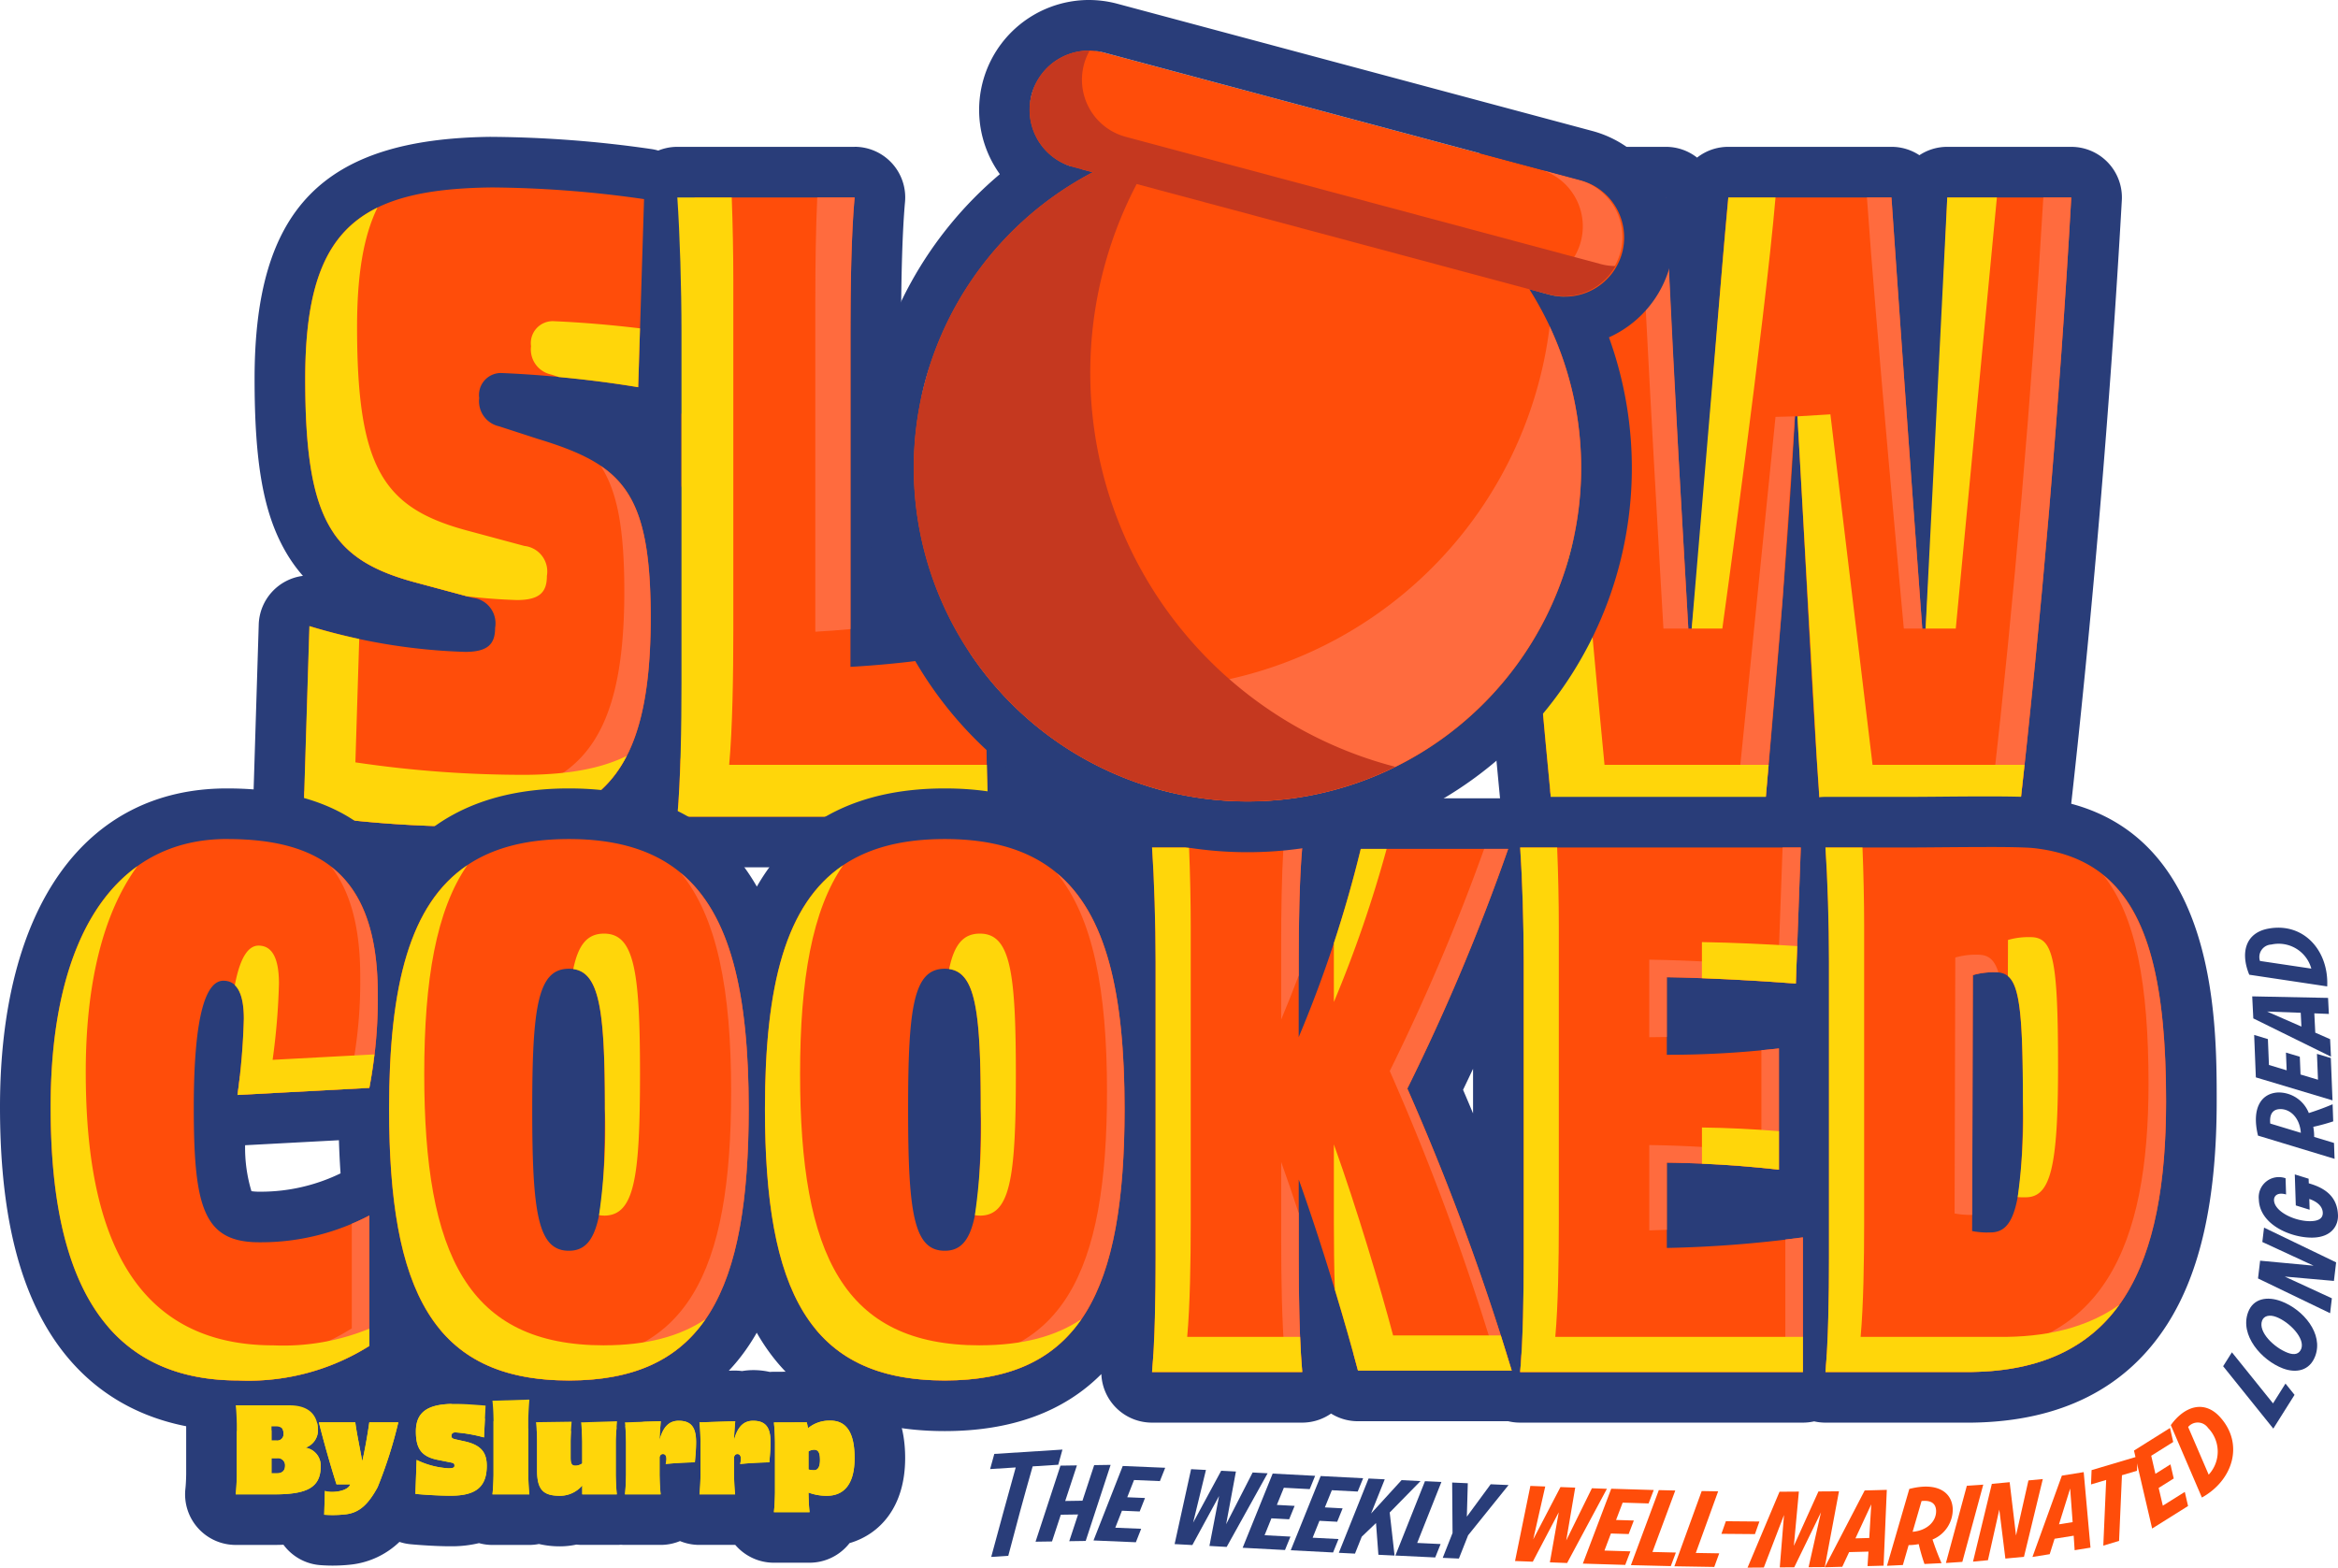 <svg id="SC" xmlns="http://www.w3.org/2000/svg" width="244.001" height="163.636" viewBox="0 0 244.001 163.636">
  <path id="Path_44976" data-name="Path 44976" d="M181.748,86.926a2.641,2.641,0,0,1-2.634-2.447q-.149-2-.285-4.038l-.357,4.073a2.64,2.64,0,0,1-2.631,2.412H153.773a2.642,2.642,0,0,1-2.629-2.388c-2.394-24.788-4.073-45.966-5.133-64.742a2.642,2.642,0,0,1,2.637-2.791h16.941a2.643,2.643,0,0,1,2.64,2.553c.094,2.8.234,6.062.4,9.555.293-3.552.579-6.883.846-9.715a2.643,2.643,0,0,1,2.63-2.393h17.027a2.64,2.64,0,0,1,2.635,2.465c.1,1.523.217,3.192.339,4.967.077-1.766.147-3.414.207-4.9a2.642,2.642,0,0,1,2.639-2.535H207.9a2.642,2.642,0,0,1,2.637,2.791c-1.208,21.4-3.1,43.8-5.485,64.786a2.643,2.643,0,0,1-2.626,2.344Z" transform="translate(8.266 0.963)" fill="#ff4d0a"/>
  <path id="Path_44977" data-name="Path 44977" d="M208.04,19.79c-1.216,21.545-3.128,43.959-5.473,64.636H181.89c-.955-12.945-1.564-27.192-2.432-41.787H179.2c-.782,14.6-2.085,28.842-3.214,41.787H153.916c-2-20.677-3.911-43.091-5.127-64.636h16.942c.434,12.858,1.824,35.706,2.346,45h.348c1.042-9.3,2.606-32.144,3.822-45h17.028c.869,12.945,2.519,35.62,3.214,45h.348c.609-9.383,1.737-32.144,2.259-45Zm0-5.283H195.1a5.263,5.263,0,0,0-2.911.874,5.253,5.253,0,0,0-2.91-.874H172.246a5.262,5.262,0,0,0-3.258,1.124,5.262,5.262,0,0,0-3.258-1.124H148.789a5.285,5.285,0,0,0-5.275,5.581c1.063,18.834,2.745,40.046,5.143,64.847a5.281,5.281,0,0,0,5.259,4.775h22.066a5.255,5.255,0,0,0,2.953-.9,5.27,5.27,0,0,0,2.954.9h20.677a5.283,5.283,0,0,0,5.249-4.687c2.387-21.04,4.289-43.493,5.5-64.934a5.283,5.283,0,0,0-5.275-5.581" transform="translate(8.125 0.821)" fill="#293d79"/>
  <path id="Path_44978" data-name="Path 44978" d="M120.028,88.025c-21.85,0-24.8-18.244-24.8-36.09,0-17.76,2.946-35.915,24.8-35.915s24.795,18.156,24.795,35.915c0,17.846-2.946,36.09-24.795,36.09m0-50.737c-1.877,0-1.877,10.264-1.877,14.647,0,4.436,0,14.821,1.877,14.821,1.788,0,1.788-10.768,1.788-14.821,0-4.006,0-14.647-1.788-14.647" transform="translate(5.392 0.907)" fill="#ff4d0a"/>
  <path id="Path_44979" data-name="Path 44979" d="M120.169,18.8c16.767,0,22.154,11.121,22.154,33.274,0,22.327-5.387,33.448-22.154,33.448S98.015,74.4,98.015,52.077c0-22.153,5.387-33.274,22.154-33.274m0,50.737c3.736,0,4.43-4.6,4.43-17.463,0-12.684-.694-17.288-4.43-17.288-3.823,0-4.518,4.6-4.518,17.288,0,12.858.7,17.463,4.518,17.463m0-56.02c-24.318,0-27.437,20.606-27.437,38.557,0,18.032,3.119,38.731,27.437,38.731s27.437-20.7,27.437-38.731c0-17.951-3.119-38.557-27.437-38.557" transform="translate(5.25 0.766)" fill="#293d79"/>
  <path id="Path_44980" data-name="Path 44980" d="M67.04,86.926a2.64,2.64,0,0,1-2.63-2.881c.28-3.09.423-7.744.423-13.834V33.722c0-4.63-.168-10.084-.428-13.893a2.642,2.642,0,0,1,2.635-2.822H85.545a2.642,2.642,0,0,1,2.63,2.881c-.281,3.09-.423,7.744-.423,13.834v32.09A103.3,103.3,0,0,0,99.02,64.231a2.642,2.642,0,0,1,3.15,2.729,165.338,165.338,0,0,0,0,17.187,2.643,2.643,0,0,1-2.638,2.779Z" transform="translate(3.646 0.963)" fill="#ff4d0a"/>
  <path id="Path_44981" data-name="Path 44981" d="M85.687,19.79c-.348,3.823-.434,9.383-.434,14.074V68.789a105.281,105.281,0,0,0,14.422-1.824,167.111,167.111,0,0,0,0,17.462H67.182c.347-3.822.434-9.383.434-14.074V33.864c0-4.691-.174-10.251-.434-14.074Zm0-5.283h-18.5a5.284,5.284,0,0,0-5.271,5.642c.253,3.7.423,9.215.423,13.715V70.352c0,5.924-.143,10.626-.413,13.6a5.282,5.282,0,0,0,5.262,5.761H99.674a5.284,5.284,0,0,0,5.276-5.559,162.357,162.357,0,0,1,0-16.91,5.286,5.286,0,0,0-6.3-5.46c-2.679.528-5.392.949-8.116,1.258V33.864c0-5.925.143-10.626.412-13.6a5.282,5.282,0,0,0-5.261-5.762" transform="translate(3.504 0.821)" fill="#293d79"/>
  <path id="Path_44982" data-name="Path 44982" d="M47.725,88.026a122.466,122.466,0,0,1-17.991-1.333A2.642,2.642,0,0,1,27.482,84l.609-19.634a2.644,2.644,0,0,1,3.415-2.444A59.147,59.147,0,0,0,47.058,64.5c.163,0,.3-.006.409-.017a2.432,2.432,0,0,1,.037-.326,3.061,3.061,0,0,1-.43-.111L41.253,62.48c-10.418-2.759-13.6-8.328-13.6-23.836,0-16.294,5.958-22.426,21.982-22.623a118.894,118.894,0,0,1,16.4,1.244,2.641,2.641,0,0,1,2.259,2.7l-.608,19.634a2.643,2.643,0,0,1-2.64,2.56,2.593,2.593,0,0,1-.432-.036A116.694,116.694,0,0,0,51.1,40.69a2.689,2.689,0,0,1-.021.291c.088.019.2.076.283.1l4,1.3c9.6,2.917,13.638,6.513,13.638,21.189,0,17.4-5.822,24.25-20.764,24.448Z" transform="translate(1.556 0.907)" fill="#ff4d0a"/>
  <path id="Path_44983" data-name="Path 44983" d="M49.811,18.8A115.791,115.791,0,0,1,65.8,20.019l-.609,19.634a118.99,118.99,0,0,0-14.161-1.477c-.055,0-.11-.005-.166-.005a2.363,2.363,0,0,0-.323.022,2.289,2.289,0,0,0-1.943,2.59,2.675,2.675,0,0,0,2.085,2.954l4,1.3c8.862,2.693,11.816,5.473,11.816,18.679,0,16.245-5.039,21.632-18.158,21.806h-.466a119.439,119.439,0,0,1-17.6-1.3l.609-19.634a61.827,61.827,0,0,0,16.245,2.693c2.432,0,3.128-.869,3.128-2.52.011-.057.019-.115.025-.173A2.677,2.677,0,0,0,47.9,61.634L42.079,60.07c-8.861-2.346-11.641-6.43-11.641-21.286,0-15.377,5.3-19.808,19.373-19.982m0-5.283h-.066c-17.467.216-24.591,7.536-24.591,25.265,0,8.763.923,13.962,3.188,17.945A15.574,15.574,0,0,0,30.2,59.346a5.286,5.286,0,0,0-4.613,5.077l-.608,19.635a5.282,5.282,0,0,0,4.5,5.389,125.193,125.193,0,0,0,18.383,1.361h.487c16.43-.218,23.42-8.319,23.42-27.09,0-9.4-1.516-15.046-5.8-18.841a5.283,5.283,0,0,0,4.494-5.061l.609-19.634a5.283,5.283,0,0,0-4.517-5.391A121.4,121.4,0,0,0,49.846,13.52h-.035" transform="translate(1.415 0.766)" fill="#293d79"/>
  <path id="Path_44984" data-name="Path 44984" d="M188.245,64.509h1.929L188.726,44.65s-1.309-18.337-1.767-25.143H184.4c.9,13.2,3.849,45,3.849,45" transform="translate(10.439 1.104)" fill="#ff6b3e"/>
  <path id="Path_44985" data-name="Path 44985" d="M164.423,64.509h2.6L166,46.5s-1.071-19.763-1.315-27h-2.649c.518,13.149,2.39,45,2.39,45" transform="translate(9.174 1.104)" fill="#ff6b3e"/>
  <path id="Path_44986" data-name="Path 44986" d="M203.078,19.507c-1.22,20.7-3.061,42.086-5.307,61.886H179.652c.063.918.126,1.845.192,2.75h20.677c2.346-20.677,4.257-43.091,5.473-64.636Z" transform="translate(10.171 1.104)" fill="#ff6b3e"/>
  <path id="Path_44987" data-name="Path 44987" d="M178.653,41.131l-2.023.056-3.941,38.982H153.11c.088.914.173,1.843.261,2.75h22.067l1.926-22.693Z" transform="translate(8.668 2.329)" fill="#ff6b3e"/>
  <path id="Path_44988" data-name="Path 44988" d="M132.506,21.844c4.016,5.521,5.567,14.221,5.567,26.094,0,22.327-5.388,33.448-22.153,33.448-5.426,0-9.654-1.172-12.9-3.5,3.478,4.78,8.8,7.171,16.566,7.171,16.767,0,22.153-11.121,22.153-33.448,0-14.97-2.466-24.895-9.234-29.762" transform="translate(5.833 1.237)" fill="#ff6b3e"/>
  <path id="Path_44989" data-name="Path 44989" d="M80.53,29.914V64.838q1.837-.1,3.668-.274V33.581c0-4.691.087-10.252.434-14.074h-3.9c-.151,3.283-.2,7.061-.2,10.407" transform="translate(4.559 1.104)" fill="#ff6b3e"/>
  <path id="Path_44990" data-name="Path 44990" d="M44.7,56.67l-5.821-1.564a19.1,19.1,0,0,1-5.945-2.484c1.824,2.7,4.612,4.154,8.695,5.234l5.444,1.462A2.669,2.669,0,0,0,44.7,56.67" transform="translate(1.865 2.979)" fill="#ff6b3e"/>
  <path id="Path_44991" data-name="Path 44991" d="M60.981,46.015c1.766,2.681,2.477,6.644,2.477,13.114,0,16.247-5.039,21.633-18.157,21.806A119.4,119.4,0,0,1,30.054,80l-.073,2.385a119.563,119.563,0,0,0,18.07,1.3c13.118-.173,18.157-5.56,18.157-21.806,0-9.141-1.417-13.285-5.227-15.864" transform="translate(1.697 2.605)" fill="#ff6b3e"/>
  <path id="Path_44992" data-name="Path 44992" d="M63.825,32.48c-2.969-.356-5.951-.614-8.94-.746a2.289,2.289,0,0,0-2.432,2.607,2.673,2.673,0,0,0,2.085,2.953l.827.27c2.767.26,5.526.6,8.27,1.059Z" transform="translate(2.968 1.796)" fill="#ffd60a"/>
  <path id="Path_44993" data-name="Path 44993" d="M53.463,77.377a119.563,119.563,0,0,1-18.07-1.3l.4-12.879c-1.751-.375-3.487-.818-5.2-1.344l-.609,19.634a119.438,119.438,0,0,0,18.07,1.3c7.983-.106,12.97-2.148,15.654-7.387-2.648,1.321-6.026,1.919-10.242,1.975" transform="translate(1.697 3.502)" fill="#ffd60a"/>
  <path id="Path_44994" data-name="Path 44994" d="M41.787,59.674l5.252,1.412c1.725.2,3.459.334,5.2.388,2.433,0,3.129-.869,3.129-2.52.01-.057.018-.115.024-.173a2.677,2.677,0,0,0-2.371-2.953L47.2,54.262c-8.862-2.346-11.642-6.428-11.642-21.284,0-5.419.661-9.475,2.13-12.467-5.335,2.607-7.542,7.966-7.542,17.879,0,14.856,2.78,18.939,11.642,21.284" transform="translate(1.707 1.161)" fill="#ffd60a"/>
  <path id="Path_44995" data-name="Path 44995" d="M72.311,78.732c.347-3.823.433-9.383.433-14.074V28.17c0-2.766-.061-5.827-.165-8.663H66.9c.262,3.823.434,9.383.434,14.074V70.07c0,4.691-.087,10.251-.434,14.074H99.391c-.094-1.8-.15-3.607-.186-5.412Z" transform="translate(3.788 1.104)" fill="#ffd60a"/>
  <path id="Path_44996" data-name="Path 44996" d="M124.035,63.278c3.736,0,4.43-4.6,4.43-17.463,0-12.684-.694-17.288-4.43-17.288-2.287,0-3.449,1.666-4.018,5.7,2.518,1.169,3.038,6.091,3.038,17a93.4,93.4,0,0,1-.5,11.731,3.343,3.343,0,0,0,1.476.32" transform="translate(6.795 1.615)" fill="#ffd60a"/>
  <path id="Path_44997" data-name="Path 44997" d="M125.3,79.678c-16.767,0-22.154-11.12-22.154-33.448,0-11.132,1.362-19.477,4.844-25.026-7.543,4.587-10.254,14.739-10.254,30.438,0,22.327,5.387,33.448,22.153,33.448,8.327,0,13.844-2.746,17.292-8.241-3.1,1.882-7,2.829-11.88,2.829" transform="translate(5.533 1.2)" fill="#ffd60a"/>
  <path id="Path_44998" data-name="Path 44998" d="M167.089,64.509h3.2s4.425-31.9,5.55-45h-4.926c-.188,1.987-.586,6.592-.586,6.592Z" transform="translate(9.46 1.104)" fill="#ffd60a"/>
  <path id="Path_44999" data-name="Path 44999" d="M190.193,64.509h3.15l4.291-45h-5.182c-.005.118-.015.363-.015.363Z" transform="translate(10.768 1.104)" fill="#ffd60a"/>
  <path id="Path_45000" data-name="Path 45000" d="M185.375,77.519l-4.4-36.585-3.441.209,2.008,35.571s.275,4.179.425,6.217H200.64c.2-1.787.4-3.6.594-5.412Z" transform="translate(10.051 2.317)" fill="#ffd60a"/>
  <path id="Path_45001" data-name="Path 45001" d="M159.044,78.732c-1.832-18.954-3.584-39.359-4.8-59.225h-5.736c1.216,21.545,3.128,43.96,5.126,64.637H175.7q.233-2.669.473-5.412Z" transform="translate(8.408 1.104)" fill="#ffd60a"/>
  <path id="Path_45002" data-name="Path 45002" d="M33.544,153.1c-.365,0-.726-.014-1.088-.041a2.64,2.64,0,0,1-2.418-2.288,15.418,15.418,0,0,1-2.565.171H23.425A2.642,2.642,0,0,1,20.8,148.01c.067-.6.088-1.238.1-1.779v-5.2c-.008-.492-.03-1.126-.1-1.731a2.642,2.642,0,0,1,2.626-2.934h5.621a5.608,5.608,0,0,1,4.389,1.774H35.9a2.666,2.666,0,0,1,.732.1,2.652,2.652,0,0,1,.731-.1H40.39a2.551,2.551,0,0,1,.412.033c.923-1.074,2.525-1.932,5.285-1.957h.222c.769,0,1.56.044,2.445.11a2.629,2.629,0,0,1,1.468-.446h.125l3.515-.112h.207a2.644,2.644,0,0,1,2.625,2.335l1.8-.023a2.671,2.671,0,0,1,.656.082,2.631,2.631,0,0,1,.33-.02H59.6l3.414-.111.21,0a2.631,2.631,0,0,1,.764.113h.185l3.4-.111.211,0a2.679,2.679,0,0,1,.717.1,4.608,4.608,0,0,1,1.156-.149,5.048,5.048,0,0,1,1.545.236,2.6,2.6,0,0,1,.617-.073h.124l3.4-.111.209,0a2.619,2.619,0,0,1,.716.1,4.583,4.583,0,0,1,1.158-.15,5.038,5.038,0,0,1,1.567.243,2.555,2.555,0,0,1,.584-.068l3.446-.013a2.7,2.7,0,0,1,.608.07,6.089,6.089,0,0,1,1.714-.247l.23,0c1.126,0,5.075.482,5.075,6.55,0,4.443-2.4,6.266-4.854,6.539a2.6,2.6,0,0,1-.517.869,2.643,2.643,0,0,1-1.968.88H79.591a2.64,2.64,0,0,1-2.616-2.282,2.644,2.644,0,0,1-1.432.421H71.822a2.648,2.648,0,0,1-1.971-.88c-.018-.021-.036-.041-.053-.063l-.056.063a2.643,2.643,0,0,1-1.968.88H64.05a2.7,2.7,0,0,1-.424-.034,2.723,2.723,0,0,1-.426.034H59.589a2.647,2.647,0,0,1-.7-.093,5.783,5.783,0,0,1-1.61.244,6.245,6.245,0,0,1-2.189-.356,2.637,2.637,0,0,1-1.022.2H50.221a2.639,2.639,0,0,1-1.315-.35,8.416,8.416,0,0,1-2.908.487h-.214c-1.18,0-2.9-.1-3.874-.2A2.641,2.641,0,0,1,40,149.749,6.49,6.49,0,0,1,35.277,153a14.46,14.46,0,0,1-1.733.1" transform="translate(1.177 7.687)" fill="#ffd60a"/>
  <path id="Path_45003" data-name="Path 45003" d="M54.21,138.55c-.05.674-.1,1.349-.112,2.023v5.847c.012.674.037,1.349.112,2.023H50.362c.075-.674.1-1.349.113-2.023v-5.734c-.013-.675-.038-1.349-.113-2.024h.126l3.6-.112ZM46.451,139c.97,0,2.03.082,3.187.175l-.163,3.323a15.764,15.764,0,0,0-2.973-.524c-.262,0-.425.1-.425.374,0,.238.163.287.425.35l.837.188c1.812.374,2.424,1.161,2.424,2.573,0,2.2-1.137,3.1-3.648,3.123h-.185c-1.052,0-2.682-.094-3.613-.188l.125-3.548a8.666,8.666,0,0,0,3.323.875c.5,0,.626-.088.626-.263,0-.224-.051-.287-.463-.362l-1.187-.237c-1.836-.337-2.374-1.225-2.374-2.986,0-1.974,1.162-2.849,3.886-2.873h.2m-17.264.151c1.774,0,2.961.786,2.961,2.673a1.932,1.932,0,0,1-1.3,1.749,1.887,1.887,0,0,1,1.587,1.911c0,2.186-1.312,2.961-4.822,2.961H23.565c.075-.674.1-1.349.113-2.023v-5.247c-.013-.675-.038-1.349-.113-2.023h5.622M27.3,142.823h.5a.655.655,0,0,0,.75-.738c0-.375-.126-.725-.75-.738h-.5v1.475m0,3.422h.562c.662,0,.85-.4.85-.775a.742.742,0,0,0-.85-.8H27.3v1.574m58.191-5.5c.042,0,.083,0,.126,0,1.525,0,2.536,1.012,2.536,3.911s-1.249,3.935-2.886,3.935h-.058a5.333,5.333,0,0,1-1.866-.337v.024c.013.675.038,1.349.113,2.024H79.733c.075-.675.1-1.349.113-2.024V142.96c-.013-.675-.038-1.349-.113-2.024l3.436-.013.125.613a3.453,3.453,0,0,1,2.2-.789m-1.6,5.174h.023c.475,0,.624-.463.624-1.062,0-.725-.149-1.075-.624-1.075a1.219,1.219,0,0,0-.575.175v1.886a2.072,2.072,0,0,0,.552.075m-6.323-5.159c1.337,0,1.811.736,1.811,2.223,0,.825-.075,1.487-.125,2.111-1.012.025-2.023.075-3.048.175.113-.412.163-1.037-.287-1.037-.174,0-.287.1-.35.312v1.874c.013.674.038,1.349.113,2.023H71.962c.075-.674.1-1.349.113-2.023v-3.473c-.013-.675-.038-1.349-.113-2.024h.125l3.486-.112H75.7c-.05.65-.112,1.311-.125,1.961.4-1.524,1.113-2.011,2-2.011m-7.77,0c1.337,0,1.811.736,1.811,2.223,0,.825-.075,1.487-.125,2.111-1.012.025-2.023.075-3.048.175.112-.412.163-1.037-.287-1.037-.174,0-.287.1-.35.312v1.874c.013.674.037,1.349.112,2.023H64.192c.075-.674.1-1.349.112-2.023v-3.473c-.012-.675-.037-1.349-.112-2.024h.125l3.486-.112h.125c-.05.65-.112,1.311-.125,1.961.4-1.524,1.112-2.011,2-2.011m-6.434.05c-.051.674-.126,1.349-.137,2.023v3.586c.012.674.037,1.349.112,2.023h-3.61v-.925a3.055,3.055,0,0,1-2.311,1.075c-1.675,0-2.4-.549-2.4-2.611v-3.048a18.493,18.493,0,0,0-.113-2.023h.125l3.473-.051h.126q-.1,1.013-.113,2.024V144.6c0,.6.1.85.507.85h.031a1.274,1.274,0,0,0,.674-.237v-2.261c-.013-.675-.037-1.349-.112-2.024h.125l3.5-.112h.126m-22.838.112a46.419,46.419,0,0,1-2.161,6.772c-.987,1.811-1.911,2.648-3.286,2.823a11.68,11.68,0,0,1-1.4.083q-.444,0-.887-.034l.075-2.486a2.452,2.452,0,0,0,.757.1c.781,0,1.718-.251,1.891-.789H34.084c-.6-1.873-1.374-4.6-1.836-6.472h3.8c.1.9.487,2.737.712,4h.024c.3-1.262.6-3.1.725-4H40.53m13.68-7.656h-.125l-.165,0-3.516.11h-.042a5.27,5.27,0,0,0-2.02.4c-.626-.039-1.264-.066-1.89-.066h-.263a9.962,9.962,0,0,0-6.3,1.923H37.507a5.4,5.4,0,0,0-.731.051,5.373,5.373,0,0,0-.73-.051H34.62a8.581,8.581,0,0,0-5.433-1.773H23.565a5.281,5.281,0,0,0-5.25,5.866c.053.483.071,1.021.08,1.49v5.147c-.01.469-.027,1.007-.08,1.491a5.281,5.281,0,0,0,5.25,5.866h4.048q.482,0,.934-.021a5.273,5.273,0,0,0,3.853,2.13c.425.032.857.049,1.284.049a17.28,17.28,0,0,0,2.026-.12,8.666,8.666,0,0,0,4.942-2.355,5.266,5.266,0,0,0,1.133.241c1.031.1,2.834.216,4.145.216h.249a12.156,12.156,0,0,0,2.776-.329,5.277,5.277,0,0,0,1.407.191H54.21a5.351,5.351,0,0,0,1-.1,9.6,9.6,0,0,0,2.21.245,8.3,8.3,0,0,0,1.7-.184,5.469,5.469,0,0,0,.606.034h3.61c.143,0,.284-.005.425-.017.141.012.282.017.425.017h3.722a5.287,5.287,0,0,0,2.024-.4,5.278,5.278,0,0,0,2.023.4h3.746c.029.034.058.069.089.1a5.284,5.284,0,0,0,3.936,1.759h3.724a5.284,5.284,0,0,0,3.936-1.759q.125-.139.238-.285c3.154-.919,5.806-3.765,5.806-8.885,0-6.723-4.135-9.149-7.719-9.193-.076,0-.151,0-.226,0a8.7,8.7,0,0,0-1.847.2q-.236-.022-.475-.022H83.15l-3.436.013c-.136,0-.272.006-.407.018a7.851,7.851,0,0,0-1.735-.192,7.125,7.125,0,0,0-1.159.1,5.364,5.364,0,0,0-.715-.049h-.125c-.057,0-.113,0-.17,0l-3.4.109h-.04c-.156,0-.312.007-.467.021a7.875,7.875,0,0,0-1.694-.183,7.145,7.145,0,0,0-1.16.1,5.337,5.337,0,0,0-.714-.049H67.8c-.057,0-.114,0-.17,0l-3.21.1a5.236,5.236,0,0,0-1.055-.107h-.126c-.056,0-.113,0-.169,0l-3.414.109H59.62q-.081,0-.162,0a5.237,5.237,0,0,0-.825-.066h-.058a5.2,5.2,0,0,0-.494-.619,5.284,5.284,0,0,0-3.87-1.692" transform="translate(1.035 7.545)" fill="#293d79"/>
  <path id="Path_45004" data-name="Path 45004" d="M25.8,142.216q-.571,0-1.141-.024C9.954,142.163,2.5,131.668,2.5,111c0-19.165,7.864-30.607,21.039-30.607,9.419,0,15.154,3.569,17.356,10.863,2.869-6.439,8.286-10.863,18.335-10.863,11.8,0,17.211,6.095,19.613,14.389,2.4-8.294,7.815-14.389,19.612-14.389,11.388,0,16.829,5.68,19.352,13.536-.037-3.434-.166-7.125-.351-9.832a2.642,2.642,0,0,1,2.635-2.821h15.675a2.64,2.64,0,0,1,2.63,2.88c-.09.992-.163,2.2-.22,3.6q.6-2.151,1.131-4.316a2.641,2.641,0,0,1,2.567-2.017h15.381a2.579,2.579,0,0,1,.327.02,2.634,2.634,0,0,1,.925-.168H187.8a2.643,2.643,0,0,1,1.288.336,2.643,2.643,0,0,1,1.288-.336h8.536c.861,0,2.017-.01,3.291-.02,1.586-.013,3.354-.027,4.979-.027,2.786,0,4.41.042,5.267.137,14.2,1.623,16.112,15.594,16.112,29.045,0,13.125-2.375,30.609-22.916,30.9-.013,0-15.27,0-15.27,0a2.646,2.646,0,0,1-1.177-.277,2.624,2.624,0,0,1-1.178.277h-29.51a2.662,2.662,0,0,1-.871-.148H141.58a2.643,2.643,0,0,1-2.554-1.965c-.23-.869-.49-1.824-.777-2.842.043.77.092,1.463.147,2.075a2.64,2.64,0,0,1-2.63,2.88H120.092a2.64,2.64,0,0,1-2.63-2.88c.207-2.288.324-5.6.351-9.854-2.521,7.9-7.961,13.617-19.357,13.617-11.8,0-17.211-6.123-19.612-14.457-2.4,8.334-7.816,14.457-19.613,14.457-9.874,0-15.278-4.292-18.184-10.579v4.332a2.645,2.645,0,0,1-1.235,2.237A26.324,26.324,0,0,1,25.8,142.216m123.846-33.069c2.381,5.466,4.583,11.044,6.588,16.684v-30c0-.5,0-1-.006-1.515-2.015,5.022-4.216,9.98-6.582,14.826M98.5,123.366c1.068-1.341,1.068-9.454,1.068-12.149,0-2.663,0-10.677-1.065-12h-.046a.565.565,0,0,0-.144.012c-1.042,1.04-1.042,9.282-1.042,11.992s0,10.882,1.094,12.147c.022,0,.124,0,.135,0m-39.225,0c1.068-1.34,1.068-9.454,1.068-12.149,0-2.663,0-10.678-1.065-12h-.046a.541.541,0,0,0-.143.012c-1.043,1.04-1.043,9.282-1.043,11.992s0,10.881,1.094,12.147c.022,0,.124,0,.135,0m117.181-.377c3.747-.16,7.5-.493,11.206-1a2.527,2.527,0,0,1,.355-.024h.081V118.1a2.638,2.638,0,0,1-2.583,2.091,2.593,2.593,0,0,1-.3-.017c-2.9-.33-5.834-.548-8.76-.654ZM22.724,111.559c.042,10.923,1.531,10.924,4.2,10.924H27.1a21.691,21.691,0,0,0,10.074-2.493,2.624,2.624,0,0,1,1-.295c-.251-2.618-.343-5.318-.352-8.011l-13.041.7c-.048,0-.1,0-.142,0a2.639,2.639,0,0,1-1.92-.827m162.791-9.313a2.64,2.64,0,0,1,2.583,2.092V100.63a2.657,2.657,0,0,1-.817.129c-.067,0-.132,0-.2-.007-2.293-.173-6.389-.45-10.627-.589v2.717c2.924-.074,5.86-.28,8.755-.615a2.462,2.462,0,0,1,.3-.018" transform="translate(0.142 4.551)" fill="#ff4d0a"/>
  <path id="Path_45005" data-name="Path 45005" d="M98.6,83.173c14.2,0,18.765,9.42,18.765,28.185,0,18.913-4.562,28.333-18.765,28.333s-18.765-9.42-18.765-28.333c0-18.766,4.562-28.185,18.765-28.185m0,42.977c3.165,0,3.753-3.9,3.753-14.792,0-10.745-.589-14.645-3.753-14.645-3.239,0-3.827,3.9-3.827,14.645,0,10.892.589,14.792,3.827,14.792M59.372,83.173c14.2,0,18.765,9.42,18.765,28.185,0,18.913-4.562,28.333-18.765,28.333s-18.765-9.42-18.765-28.333c0-18.766,4.562-28.185,18.765-28.185m0,42.977c3.165,0,3.753-3.9,3.753-14.792,0-10.745-.589-14.645-3.753-14.645-3.237,0-3.827,3.9-3.827,14.645,0,10.892.59,14.792,3.827,14.792M23.681,83.173c9.861,0,15.748,3.827,15.748,16.189a48.833,48.833,0,0,1-.882,9.788l-13.762.735a70.217,70.217,0,0,0,.663-7.948c0-2.576-.663-3.974-2.134-3.974-1.692,0-3.091,3.091-3.091,13.247,0,10.45,1.03,14.056,6.845,14.056h.174a24.249,24.249,0,0,0,11.306-2.8v13.614a23.7,23.7,0,0,1-12.606,3.631q-.54,0-1.082-.024c-16.263,0-19.575-14.5-19.575-28.554,0-17.514,6.549-27.964,18.4-27.964m183.634.835c2.2,0,4.129.027,4.98.122,10.3,1.178,13.762,9.568,13.762,26.42,0,16.926-4.71,28.038-20.311,28.259H190.513c.294-3.239.368-7.948.368-11.922V95.978c0-3.974-.147-8.684-.368-11.922h8.536c1.935,0,5.335-.049,8.266-.049m.1,40.235c.106,0,.211,0,.316-.005,2.576,0,3.385-3.018,3.385-13.614,0-11.333-.515-13.542-2.87-13.542q-.12,0-.241,0a7.621,7.621,0,0,0-2.114.3l-.074,26.713a8.369,8.369,0,0,0,1.6.153m-19.48-40.186-.516,14.2c-3.9-.295-8.9-.589-13.467-.662v8.095h.217a99.791,99.791,0,0,0,11.484-.664v12.658a116.437,116.437,0,0,0-11.7-.736v8.905a124.289,124.289,0,0,0,14.2-1.1v14.056h-29.51c.294-3.239.368-7.948.368-11.922V95.978c0-3.974-.147-8.684-.368-11.922h29.289m-52.03,0c-.294,3.237-.368,7.948-.368,11.922v7.874A129.481,129.481,0,0,0,142.015,84.2H157.4a219.692,219.692,0,0,1-10.524,25.021,257.051,257.051,0,0,1,10.892,29.437H141.722c-1.325-5-3.753-13.173-6.182-19.944v8.169c0,3.974.074,8.683.368,11.922H120.232c.295-3.239.369-7.948.369-11.922V95.978c0-3.974-.148-8.684-.369-11.922h15.675M98.6,77.89c-8.807,0-15.266,3.214-19.2,9.554q-.212.341-.413.694c-.135-.236-.273-.467-.414-.694-3.933-6.34-10.392-9.554-19.2-9.554-7.965,0-14.011,2.63-18,7.823C38,80.511,32.088,77.89,23.681,77.89,8.852,77.89,0,90.319,0,111.137c0,9.371,1.408,16.576,4.307,22.028,4.089,7.692,11.153,11.774,20.432,11.809q.6.024,1.2.024a28.95,28.95,0,0,0,15.416-4.44,5.268,5.268,0,0,0,1.612-1.584c3.938,3.985,9.436,6,16.4,6,8.814,0,15.275-3.224,19.2-9.58.139-.225.275-.455.409-.689.133.234.269.464.408.689,3.929,6.357,10.39,9.58,19.2,9.58,6.941,0,12.423-2,16.356-5.953a5.283,5.283,0,0,0,5.279,5.07h15.675a5.286,5.286,0,0,0,3.019-.947,5.28,5.28,0,0,0,2.8.8h15.687a5.331,5.331,0,0,0,1.239.147h29.51a5.3,5.3,0,0,0,1.18-.132,5.306,5.306,0,0,0,1.175.132H205.82c9.264-.131,16.125-3.6,20.391-10.315,3.452-5.431,5.13-13.029,5.13-23.228,0-8.846,0-29.56-18.445-31.668-.988-.11-2.651-.156-5.58-.156-1.631,0-3.407.015-5,.029-1.265.011-2.411.02-3.267.02h-8.536a5.3,5.3,0,0,0-1.288.158,5.3,5.3,0,0,0-1.288-.158H158.648a5.26,5.26,0,0,0-1.238.147H142.015a5.268,5.268,0,0,0-2.95.9,5.281,5.281,0,0,0-3.158-1.047H120.232a5.282,5.282,0,0,0-5.278,5.06c-3.937-3.949-9.419-5.943-16.357-5.943m54.093,31.461q.526-1.092,1.042-2.194v4.653q-.515-1.233-1.042-2.46M25.583,115.135l9.788-.523q.054,1.794.171,3.459a19.034,19.034,0,0,1-8.3,1.914H27.1a5.567,5.567,0,0,1-.858-.054,15.6,15.6,0,0,1-.661-4.8" transform="translate(0 4.41)" fill="#293d79"/>
  <path id="Path_45006" data-name="Path 45006" d="M68.577,86.231c3.816,4.625,5.269,12.236,5.269,22.822,0,18.913-4.562,28.333-18.767,28.333-5.005,0-8.809-1.176-11.643-3.52,2.948,3.569,7.3,5.353,13.477,5.353,14.2,0,18.765-9.42,18.765-28.333,0-12.135-1.912-20.357-7.1-24.655" transform="translate(2.459 4.882)" fill="#ff6b3e"/>
  <path id="Path_45007" data-name="Path 45007" d="M59.834,121.671c3.165,0,3.753-3.9,3.753-14.792,0-10.745-.589-14.645-3.753-14.645-1.709,0-2.674,1.1-3.211,3.7,2.762.381,3.3,4.406,3.3,14.607a63.194,63.194,0,0,1-.611,11.083,3.466,3.466,0,0,0,.525.042" transform="translate(3.206 5.222)" fill="#ffd60a"/>
  <path id="Path_45008" data-name="Path 45008" d="M60.864,135.594c-14.2,0-18.765-9.42-18.765-28.333,0-9.833,1.256-17.1,4.493-21.786C40.6,89.507,38.431,98,38.431,110.929c0,18.913,4.562,28.333,18.765,28.333,6.751,0,11.32-2.132,14.26-6.4-2.7,1.818-6.182,2.728-10.593,2.728" transform="translate(2.176 4.839)" fill="#ffd60a"/>
  <path id="Path_45009" data-name="Path 45009" d="M33.24,85.639c1.963,2.532,3.028,6.22,3.028,11.453a48.908,48.908,0,0,1-.883,9.787L23.7,107.5q-.109.975-.246,1.945l13.761-.736a48.908,48.908,0,0,0,.883-9.787c0-6.676-1.73-10.846-4.861-13.286" transform="translate(1.328 4.849)" fill="#ff6b3e"/>
  <path id="Path_45010" data-name="Path 45010" d="M36.111,131.863a23.7,23.7,0,0,1-13.688,3.606c-5.108,0-8.937-1.432-11.789-3.829,2.973,3.482,7.323,5.662,13.623,5.662A23.691,23.691,0,0,0,37.944,133.7V120.082c-.6.316-1.213.6-1.833.859Z" transform="translate(0.602 6.798)" fill="#ff6b3e"/>
  <path id="Path_45011" data-name="Path 45011" d="M105.7,86.23c3.816,4.626,5.269,12.237,5.269,22.823,0,18.912-4.562,28.333-18.765,28.333-5.006,0-8.81-1.177-11.644-3.521,2.948,3.569,7.3,5.353,13.477,5.353,14.2,0,18.765-9.419,18.765-28.332,0-12.135-1.912-20.357-7.1-24.656" transform="translate(4.561 4.882)" fill="#ff6b3e"/>
  <path id="Path_45012" data-name="Path 45012" d="M139.306,108.886a219.757,219.757,0,0,0,10.524-25.02h-2.507a219.93,219.93,0,0,1-9.85,23.187,257.071,257.071,0,0,1,10.892,29.435H133.658c.178.647.346,1.263.5,1.833H150.2a257.107,257.107,0,0,0-10.892-29.436" transform="translate(7.567 4.748)" fill="#ff6b3e"/>
  <path id="Path_45013" data-name="Path 45013" d="M126.542,93.814v7.874q.964-2.289,1.833-4.613V95.647c0-3.974.074-8.683.369-11.922h-1.966c-.183,3.041-.236,6.81-.236,10.089" transform="translate(7.164 4.74)" fill="#ff6b3e"/>
  <path id="Path_45014" data-name="Path 45014" d="M129.1,120.154c-.6-1.827-1.216-3.638-1.833-5.359v8.169c0,3.974.073,8.683.368,11.922H113.924c-.039.645-.081,1.268-.133,1.833h15.675c-.294-3.237-.368-7.948-.368-11.922Z" transform="translate(6.442 6.499)" fill="#ff6b3e"/>
  <path id="Path_45015" data-name="Path 45015" d="M176.433,116.233V103.576c-.611.07-1.223.125-1.833.185V114.4a116.13,116.13,0,0,0-11.7-.736v8.905c.612-.013,1.223-.042,1.834-.063V115.5a116.087,116.087,0,0,1,11.7.735" transform="translate(9.223 5.864)" fill="#ff6b3e"/>
  <path id="Path_45016" data-name="Path 45016" d="M177.824,122.464v12H150.28c-.039.645-.081,1.268-.133,1.834h29.51V122.242c-.61.082-1.223.148-1.833.222" transform="translate(8.5 6.921)" fill="#ff6b3e"/>
  <path id="Path_45017" data-name="Path 45017" d="M178.714,83.726h-1.9l-.449,12.37c-3.9-.295-8.9-.589-13.468-.662v8.095c.612,0,1.224-.013,1.834-.022V97.267c4.562.074,9.567.369,13.468.662Z" transform="translate(9.223 4.74)" fill="#ff6b3e"/>
  <path id="Path_45018" data-name="Path 45018" d="M194.963,96.446a7.68,7.68,0,0,1,2.355-.295c.108,0,.211.007.313.017-.437-1.426-1.116-1.85-2.147-1.85a7.609,7.609,0,0,0-2.354.295l-.074,26.713a8.378,8.378,0,0,0,1.839.146Z" transform="translate(10.93 5.34)" fill="#ff6b3e"/>
  <path id="Path_45019" data-name="Path 45019" d="M209.3,86.465c3.4,4.254,4.718,11.4,4.718,21.764,0,16.926-4.71,28.039-20.311,28.259H180.438c-.039.645-.081,1.268-.133,1.834h15.233c15.6-.221,20.311-11.333,20.311-28.259,0-12.043-1.784-19.743-6.551-23.6" transform="translate(10.208 4.895)" fill="#ff6b3e"/>
  <path id="Path_45020" data-name="Path 45020" d="M27.138,105.341a70.463,70.463,0,0,0,.662-7.948c0-2.576-.662-3.974-2.134-3.974-1.007,0-1.907,1.109-2.472,4.135.635.6.939,1.785.939,3.507a70.237,70.237,0,0,1-.663,7.948l13.762-.736c.223-1.159.39-2.328.529-3.5Z" transform="translate(1.313 5.289)" fill="#ffd60a"/>
  <path id="Path_45021" data-name="Path 45021" d="M28.242,135.589c-16.263,0-19.575-14.5-19.575-28.554,0-9.324,1.856-16.645,5.38-21.454C8.157,89.8,5,98.547,5,110.7c0,14.056,3.311,28.554,19.575,28.554a23.7,23.7,0,0,0,13.688-3.606v-1.8a23.682,23.682,0,0,1-10.021,1.741" transform="translate(0.283 4.845)" fill="#ffd60a"/>
  <path id="Path_45022" data-name="Path 45022" d="M96.957,121.671c3.165,0,3.753-3.9,3.753-14.792,0-10.745-.589-14.645-3.753-14.645-1.709,0-2.674,1.1-3.211,3.7,2.762.381,3.3,4.406,3.3,14.607a63.193,63.193,0,0,1-.611,11.083,3.466,3.466,0,0,0,.525.042" transform="translate(5.308 5.222)" fill="#ffd60a"/>
  <path id="Path_45023" data-name="Path 45023" d="M97.987,135.594c-14.2,0-18.765-9.42-18.765-28.333,0-9.833,1.256-17.1,4.493-21.786-5.993,4.032-8.16,12.524-8.16,25.454,0,18.913,4.562,28.333,18.765,28.333,6.751,0,11.32-2.132,14.26-6.4-2.7,1.818-6.182,2.728-10.593,2.728" transform="translate(4.277 4.839)" fill="#ffd60a"/>
  <path id="Path_45024" data-name="Path 45024" d="M117.458,134.81c.295-3.239.368-7.948.368-11.922V91.98c0-2.645-.066-5.609-.174-8.254H113.79c.221,3.237.369,7.947.369,11.921v30.909c0,3.974-.074,8.683-.369,11.922h15.675c-.1-1.083-.17-2.338-.224-3.668Z" transform="translate(6.442 4.74)" fill="#ffd60a"/>
  <path id="Path_45025" data-name="Path 45025" d="M131.748,99.846a129.462,129.462,0,0,0,5.507-15.981h-2.7q-1.208,4.975-2.809,9.836Z" transform="translate(7.459 4.748)" fill="#ffd60a"/>
  <path id="Path_45026" data-name="Path 45026" d="M137.93,133c-1.325-5-3.753-13.173-6.182-19.944v8.169c0,2.229.025,4.685.1,6.987.967,3.19,1.809,6.157,2.416,8.455h16.044q-.556-1.839-1.138-3.667Z" transform="translate(7.459 6.401)" fill="#ffd60a"/>
  <path id="Path_45027" data-name="Path 45027" d="M153.815,134.81c.295-3.239.368-7.948.368-11.922V91.98c0-2.645-.066-5.609-.174-8.254h-3.861c.221,3.237.369,7.947.369,11.921v30.909c0,3.974-.074,8.683-.369,11.922h29.51V134.81Z" transform="translate(8.5 4.74)" fill="#ffd60a"/>
  <path id="Path_45028" data-name="Path 45028" d="M176.139,111.773c-2.672-.219-5.352-.352-8.035-.385v3.777q4.027.176,8.035.626Z" transform="translate(9.517 6.306)" fill="#ffd60a"/>
  <path id="Path_45029" data-name="Path 45029" d="M168.1,96.838c3.454.129,6.927.344,9.8.561l.142-3.909c-3.161-.2-6.663-.367-9.942-.419Z" transform="translate(9.518 5.269)" fill="#ffd60a"/>
  <path id="Path_45030" data-name="Path 45030" d="M200.173,119.738c2.575,0,3.384-3.018,3.384-13.614,0-11.333-.516-13.541-2.87-13.541a7.647,7.647,0,0,0-2.355.294l-.011,3.769c1.254,1.02,1.568,4.307,1.568,13.145a60.492,60.492,0,0,1-.544,9.931c.275.016.552.026.827.016" transform="translate(11.228 5.241)" fill="#ffd60a"/>
  <path id="Path_45031" data-name="Path 45031" d="M199.206,134.81H183.973c.294-3.239.368-7.948.368-11.922V91.98c0-2.645-.067-5.609-.174-8.254H180.3c.221,3.237.368,7.947.368,11.921v30.909c0,3.974-.073,8.683-.368,11.922h15.233c7.338-.1,12.265-2.618,15.428-7.012-2.955,2.1-6.808,3.274-11.76,3.344" transform="translate(10.208 4.74)" fill="#ffd60a"/>
  <path id="Path_45032" data-name="Path 45032" d="M30.565,143.289a1.933,1.933,0,0,0,1.3-1.749c0-1.886-1.188-2.673-2.962-2.673H23.282c.075.674.1,1.349.112,2.023v5.247c-.013.674-.037,1.349-.112,2.023H27.33c3.51,0,4.821-.775,4.821-2.961a1.885,1.885,0,0,0-1.586-1.911m-3.048-2.223c.624.012.749.361.749.736a.654.654,0,0,1-.749.738h-.5v-1.474Zm-.5,4.9v-1.573h.562a.741.741,0,0,1,.85.8c0,.375-.187.775-.85.775Zm5.5,4.323a11.728,11.728,0,0,0,2.287-.05c1.375-.174,2.3-1.012,3.286-2.823a46.443,46.443,0,0,0,2.161-6.771H37.224c-.125.9-.425,2.736-.725,4h-.025c-.224-1.262-.612-3.1-.712-4h-3.8c.463,1.873,1.237,4.6,1.836,6.471h1.437c-.238.738-1.911.937-2.649.687Zm9.52-2.173c.987.1,2.761.2,3.8.187,2.512-.024,3.648-.925,3.648-3.122,0-1.413-.613-2.2-2.424-2.574l-.837-.187c-.263-.063-.425-.113-.425-.351,0-.275.162-.374.425-.374a15.779,15.779,0,0,1,2.973.524l.162-3.323c-1.236-.1-2.36-.187-3.385-.174-2.723.024-3.885.9-3.885,2.873,0,1.761.538,2.649,2.374,2.986l1.187.238c.412.075.462.137.462.362,0,.174-.125.262-.624.262a8.666,8.666,0,0,1-3.323-.875Zm8.045.05h3.848c-.075-.674-.1-1.349-.113-2.023v-5.846c.013-.675.062-1.349.113-2.024H53.8l-3.6.113h-.125c.075.674.1,1.349.113,2.023v5.734c-.013.674-.038,1.349-.113,2.023m12.867-5.609c.013-.675.088-1.349.137-2.024h-.125l-3.5.113h-.126c.075.674.1,1.349.113,2.023v2.261a1.284,1.284,0,0,1-.675.238c-.437.013-.537-.238-.537-.85V142.6q.019-1.013.112-2.023h-.125l-3.473.05h-.125a18.233,18.233,0,0,1,.112,2.023V145.7c0,2.061.725,2.611,2.4,2.611a3.055,3.055,0,0,0,2.312-1.075v.925h3.61c-.075-.674-.1-1.349-.113-2.023Zm6.571-2.074c-.887,0-1.6.487-2,2.011.013-.649.075-1.311.125-1.961h-.125l-3.486.113h-.125c.075.674.1,1.349.112,2.023v3.473c-.013.674-.037,1.349-.112,2.023h3.722c-.075-.674-.1-1.349-.112-2.023v-1.874c.062-.212.174-.312.35-.312.449,0,.4.624.287,1.037,1.024-.1,2.036-.15,3.048-.174.05-.626.125-1.287.125-2.112,0-1.487-.474-2.223-1.812-2.223m7.771,0c-.888,0-1.6.487-2,2.011.013-.649.075-1.311.125-1.961H75.29l-3.486.113h-.125c.075.674.1,1.349.112,2.023v3.473c-.012.674-.037,1.349-.112,2.023H75.4c-.075-.674-.1-1.349-.112-2.023v-1.874c.062-.212.174-.312.35-.312.45,0,.4.624.287,1.037,1.024-.1,2.036-.15,3.048-.174.05-.626.125-1.287.125-2.112,0-1.487-.474-2.223-1.811-2.223m8.045-.013a3.455,3.455,0,0,0-2.324.787l-.125-.612-3.436.012c.075.675.1,1.349.113,2.024V148c-.013.674-.038,1.349-.113,2.023h3.724c-.075-.674-.1-1.349-.113-2.023v-.025a5.317,5.317,0,0,0,1.924.337c1.637,0,2.886-1.037,2.886-3.935s-1.012-3.911-2.536-3.911m-1.7,5.172a2.07,2.07,0,0,1-.575-.075v-1.886a1.231,1.231,0,0,1,.575-.175c.474,0,.624.35.624,1.075,0,.6-.15,1.062-.624,1.062" transform="translate(1.318 7.828)" fill="#ffd60a"/>
  <path id="Path_45033" data-name="Path 45033" d="M156.173,30.536,105.962,17.082a5.854,5.854,0,0,1-4.139-7.169L102,9.269a5.852,5.852,0,0,1,7.168-4.139l50.211,13.454a5.854,5.854,0,0,1,4.139,7.169l-.172.645a5.854,5.854,0,0,1-7.169,4.139" transform="translate(5.753 0.279)" fill="#ff4d0a"/>
  <path id="Path_45034" data-name="Path 45034" d="M156.379,17.833l-4.315-1.156a6.187,6.187,0,1,1-3.2,11.951l4.315,1.157a6.187,6.187,0,0,0,3.2-11.952" transform="translate(8.428 0.944)" fill="#ff6b3e"/>
  <path id="Path_45035" data-name="Path 45035" d="M117.9,82.229l-3.627-.972a32.948,32.948,0,0,1-23.3-40.352l.972-3.627a32.948,32.948,0,0,1,40.352-23.3l3.627.971a32.948,32.948,0,0,1,23.3,40.353l-.972,3.627a32.946,32.946,0,0,1-40.352,23.3" transform="translate(5.087 0.728)" fill="#ff4d0a"/>
  <path id="Path_45036" data-name="Path 45036" d="M108.808,5.283a6.2,6.2,0,0,1,1.605.212L159.98,18.777a6.187,6.187,0,1,1-3.2,11.951l-2-.537a34.825,34.825,0,1,1-45.56-12.208l-2-.537a6.187,6.187,0,0,1,1.6-12.164m0-5.283a11.478,11.478,0,0,0-9.3,18.183,40.108,40.108,0,1,0,63.568,17.032,11.47,11.47,0,0,0-1.731-21.541L111.78.392A11.5,11.5,0,0,0,108.808,0" transform="translate(4.827)" fill="#293d79"/>
  <path id="Path_45037" data-name="Path 45037" d="M156.305,32.247a43.091,43.091,0,0,1-60.55,34.006,34.818,34.818,0,0,0,60.55-34.006" transform="translate(5.421 1.826)" fill="#ff6b3e"/>
  <path id="Path_45038" data-name="Path 45038" d="M161.318,27.287,111.751,14.005a6.164,6.164,0,0,1-3.79-9,6.183,6.183,0,0,0-1.681,12.156l49.567,13.282a6.183,6.183,0,0,0,6.993-2.955,6.155,6.155,0,0,1-1.522-.2" transform="translate(5.757 0.283)" fill="#c5381f"/>
  <path id="Path_45039" data-name="Path 45039" d="M140.138,79.127h0a42.489,42.489,0,0,1-24.267-64.693,34.821,34.821,0,1,0,24.647,64.79c-.127-.033-.253-.062-.379-.1" transform="translate(5.109 0.817)" fill="#c5381f"/>
  <path id="Path_45040" data-name="Path 45040" d="M104.906,144.79l-2.672.17c-.889,3.111-1.737,6.233-2.544,9.338l-1.78.113c.848-3.108,1.682-6.23,2.557-9.339l-2.672.169.436-1.582,7.112-.452Z" transform="translate(5.537 8.108)" fill="#293d79"/>
  <path id="Path_45041" data-name="Path 45041" d="M108.4,144.744l1.717-.026-2.6,7.94-1.717.026.919-2.789-1.8.026L104,152.712l-1.717.025,2.6-7.939,1.717-.026-1.221,3.715,1.8-.027Z" transform="translate(5.791 8.193)" fill="#293d79"/>
  <path id="Path_45042" data-name="Path 45042" d="M114.936,146.406l-2.7-.114-.708,1.8,1.852.078-.554,1.406-1.852-.078-.693,1.772,2.7.113-.554,1.407-4.419-.188,3.05-7.774,4.431.187Z" transform="translate(6.115 8.199)" fill="#293d79"/>
  <path id="Path_45043" data-name="Path 45043" d="M124.16,145.489l1.564.082-4.272,7.686-1.8-.1,1.006-5.216-2.788,5.121-1.852-.1,1.72-7.82,1.551.081-1.338,5.5,2.928-5.417,1.537.081-1.02,5.5Z" transform="translate(6.568 8.218)" fill="#293d79"/>
  <path id="Path_45044" data-name="Path 45044" d="M129.737,147.2l-2.7-.143-.728,1.792,1.853.1-.57,1.4-1.852-.1-.713,1.765,2.7.143-.57,1.4-4.419-.234,3.134-7.745,4.431.235Z" transform="translate(6.949 8.242)" fill="#293d79"/>
  <path id="Path_45045" data-name="Path 45045" d="M134.476,147.44l-2.7-.139-.725,1.792,1.852.1-.567,1.4-1.852-.1-.71,1.766,2.7.139-.568,1.4-4.418-.229,3.124-7.748,4.431.229Z" transform="translate(7.218 8.256)" fill="#293d79"/>
  <path id="Path_45046" data-name="Path 45046" d="M140.762,146.333l-3.215,3.28.507,4.495-1.687-.082-.249-3.314-1.488,1.425-.706,1.768-1.687-.085,3.105-7.755,1.688.083-1.429,3.573,3.185-3.487Z" transform="translate(7.487 8.27)" fill="#293d79"/>
  <path id="Path_45047" data-name="Path 45047" d="M140.1,152.775l2.443.115-.562,1.4-4.157-.2,3.087-7.761,1.716.08Z" transform="translate(7.803 8.285)" fill="#293d79"/>
  <path id="Path_45048" data-name="Path 45048" d="M142.5,154.324l1.024-2.594-.04-5.267,1.632.073-.1,3.488,2.487-3.381,1.866.083-4.22,5.242-.962,2.431Z" transform="translate(8.068 8.292)" fill="#293d79"/>
  <path id="Path_45049" data-name="Path 45049" d="M157.665,147.04l1.564.059-4.151,7.744-1.8-.068.926-5.227-2.709,5.159-1.852-.07,1.6-7.84,1.551.059-1.252,5.517,2.842-5.457,1.538.058-.936,5.516Z" transform="translate(8.472 8.311)" fill="#ff4d0a"/>
  <path id="Path_45050" data-name="Path 45050" d="M163.2,148.609l-2.707-.082-.687,1.808,1.854.056-.539,1.414-1.854-.057-.672,1.781,2.706.082-.539,1.414-4.423-.135,2.962-7.816,4.437.135Z" transform="translate(8.852 8.327)" fill="#ff4d0a"/>
  <path id="Path_45051" data-name="Path 45051" d="M163.335,153.668l2.445.06-.53,1.416-4.162-.1L164,147.211l1.717.042Z" transform="translate(9.12 8.334)" fill="#ff4d0a"/>
  <path id="Path_45052" data-name="Path 45052" d="M167.617,153.765l2.445.04-.518,1.42-4.162-.068,2.85-7.854,1.717.029Z" transform="translate(9.363 8.34)" fill="#ff4d0a"/>
  <path id="Path_45053" data-name="Path 45053" d="M170.027,151.6l.464-1.315,3.5.03-.464,1.314Z" transform="translate(9.626 8.508)" fill="#ff4d0a"/>
  <path id="Path_45054" data-name="Path 45054" d="M180.007,147.344l2.143-.015-1.482,7.909-1.69.012,1.292-5.724-2.789,5.734-1.511.011.443-5.47-2.106,5.483-1.7.012,3.337-7.923,2.019-.014-.523,5.663Z" transform="translate(9.772 8.341)" fill="#ff4d0a"/>
  <path id="Path_45055" data-name="Path 45055" d="M184.4,147.248l2.309-.062-.337,7.913-1.676.045.1-1.514-2.019.054-.715,1.532-1.827.049Zm-.964,5,1.441-.039.209-3.51Z" transform="translate(10.204 8.333)" fill="#ff4d0a"/>
  <path id="Path_45056" data-name="Path 45056" d="M191.131,152.384c.29.88.6,1.691.944,2.471l-1.784.086a20.994,20.994,0,0,1-.6-2.075,5.572,5.572,0,0,1-1.053.106l-.6,2.078-1.659.08,2.323-7.992v-.027c2.866-.744,4.456.28,4.542,2.077a3.4,3.4,0,0,1-2.115,3.2m-2.074-.807c1.562-.131,2.5-1.139,2.45-2.223-.04-.837-.671-1.081-1.518-.985Z" transform="translate(10.552 8.315)" fill="#ff4d0a"/>
  <path id="Path_45057" data-name="Path 45057" d="M192.2,154.848l2.184-8.062,1.713-.115-2.184,8.062Z" transform="translate(10.882 8.304)" fill="#ff4d0a"/>
  <path id="Path_45058" data-name="Path 45058" d="M200.661,146.262l1.5-.143-1.966,8.117-1.94.184-.635-5.113-1.184,5.284-1.559.147,1.966-8.117,1.859-.175.663,5.565Z" transform="translate(11.033 8.272)" fill="#ff4d0a"/>
  <path id="Path_45059" data-name="Path 45059" d="M203.818,145.8l2.279-.366.708,7.883-1.654.266-.1-1.514-1.993.32L202.548,154l-1.8.29Zm-.3,5.082,1.424-.228-.258-3.506Z" transform="translate(11.365 8.234)" fill="#ff4d0a"/>
  <path id="Path_45060" data-name="Path 45060" d="M211.327,145.381l-1.567.466-.3,6.856-1.646.49.3-6.856-1.581.47.058-1.494,4.794-1.426Z" transform="translate(11.693 8.146)" fill="#ff4d0a"/>
  <path id="Path_45061" data-name="Path 45061" d="M214.87,142.534l-2.294,1.439.436,1.884,1.571-.986.341,1.473-1.572.987.433,1.853,2.294-1.439.34,1.474-3.749,2.351-1.895-8.139,3.76-2.359Z" transform="translate(11.933 7.987)" fill="#ff4d0a"/>
  <path id="Path_45062" data-name="Path 45062" d="M214.413,140.893c1.438-1.994,3.493-2.653,5.137-.842,2.532,2.787,1.365,6.593-1.892,8.4Zm3.953,5.171a3.536,3.536,0,0,0-.066-4.877,1.307,1.307,0,0,0-2.077-.1Z" transform="translate(12.139 7.869)" fill="#ff4d0a"/>
  <path id="Path_45063" data-name="Path 45063" d="M224.788,138.928l1.3-2.069.946,1.179-2.218,3.523-5.234-6.511.915-1.453Z" transform="translate(12.432 7.564)" fill="#293d79"/>
  <path id="Path_45064" data-name="Path 45064" d="M225.7,135.582c-2.224-.84-4.55-3.466-3.638-5.881.544-1.439,2-1.682,3.466-1.128,2.288.863,4.418,3.386,3.534,5.725-.577,1.529-1.987,1.8-3.362,1.285m-.714-5.379c-.707-.266-1.279-.115-1.468.386-.442,1.17,1.242,2.818,2.68,3.361.721.273,1.2.117,1.408-.423.412-1.093-1.233-2.8-2.62-3.324" transform="translate(12.561 7.264)" fill="#293d79"/>
  <path id="Path_45065" data-name="Path 45065" d="M223.477,122.779l.178-1.5,7.523,3.627-.229,1.937-5.132-.454,4.917,2.269-.184,1.555-7.523-3.627.219-1.855,5.581.521Z" transform="translate(12.627 6.866)" fill="#293d79"/>
  <path id="Path_45066" data-name="Path 45066" d="M226.86,116.022l1.444.449.016.481c2.012.568,2.993,1.624,3.048,3.341.033,1.044-.643,2.262-2.58,2.324-2.2.07-5.6-1.281-5.681-3.987a2.1,2.1,0,0,1,2.791-2.206l.053,1.69c-.916-.26-1.273.165-1.259.6.038,1.209,2.231,2.239,3.864,2.187.866-.027,1.24-.342,1.225-.877-.023-.687-.6-1.164-1.407-1.441l.036,1.126-1.444-.449Z" transform="translate(12.631 6.569)" fill="#293d79"/>
  <path id="Path_45067" data-name="Path 45067" d="M228.342,110.075c.882-.279,1.7-.583,2.481-.915l.064,1.785a20.943,20.943,0,0,1-2.081.57,5.652,5.652,0,0,1,.093,1.055l2.07.626.06,1.66-7.959-2.416h-.029c-.708-2.873.333-4.449,2.13-4.515a3.4,3.4,0,0,1,3.17,2.151m-.832,2.064c-.111-1.563-1.108-2.515-2.192-2.476-.837.031-1.088.658-1,1.507Z" transform="translate(12.615 6.11)" fill="#293d79"/>
  <path id="Path_45068" data-name="Path 45068" d="M224.08,102.678l.109,2.7,1.85.558-.075-1.852,1.447.437.075,1.852,1.822.545-.108-2.7,1.447.437.176,4.418-8-2.4-.176-4.431Z" transform="translate(12.605 5.789)" fill="#293d79"/>
  <path id="Path_45069" data-name="Path 45069" d="M222.568,100.733l-.114-2.3,7.916.16.083,1.674-1.517-.062.1,2.016,1.547.68.09,1.825Zm5.021.853-.071-1.44-3.514-.13Z" transform="translate(12.594 5.573)" fill="#293d79"/>
  <path id="Path_45070" data-name="Path 45070" d="M222.186,96.557c-.938-2.271-.416-4.366,1.989-4.811,3.7-.685,6.323,2.31,6.145,6.031Zm6.477-.638a3.536,3.536,0,0,0-4.181-2.511,1.306,1.306,0,0,0-1.178,1.713Z" transform="translate(12.554 5.189)" fill="#293d79"/>
</svg>
